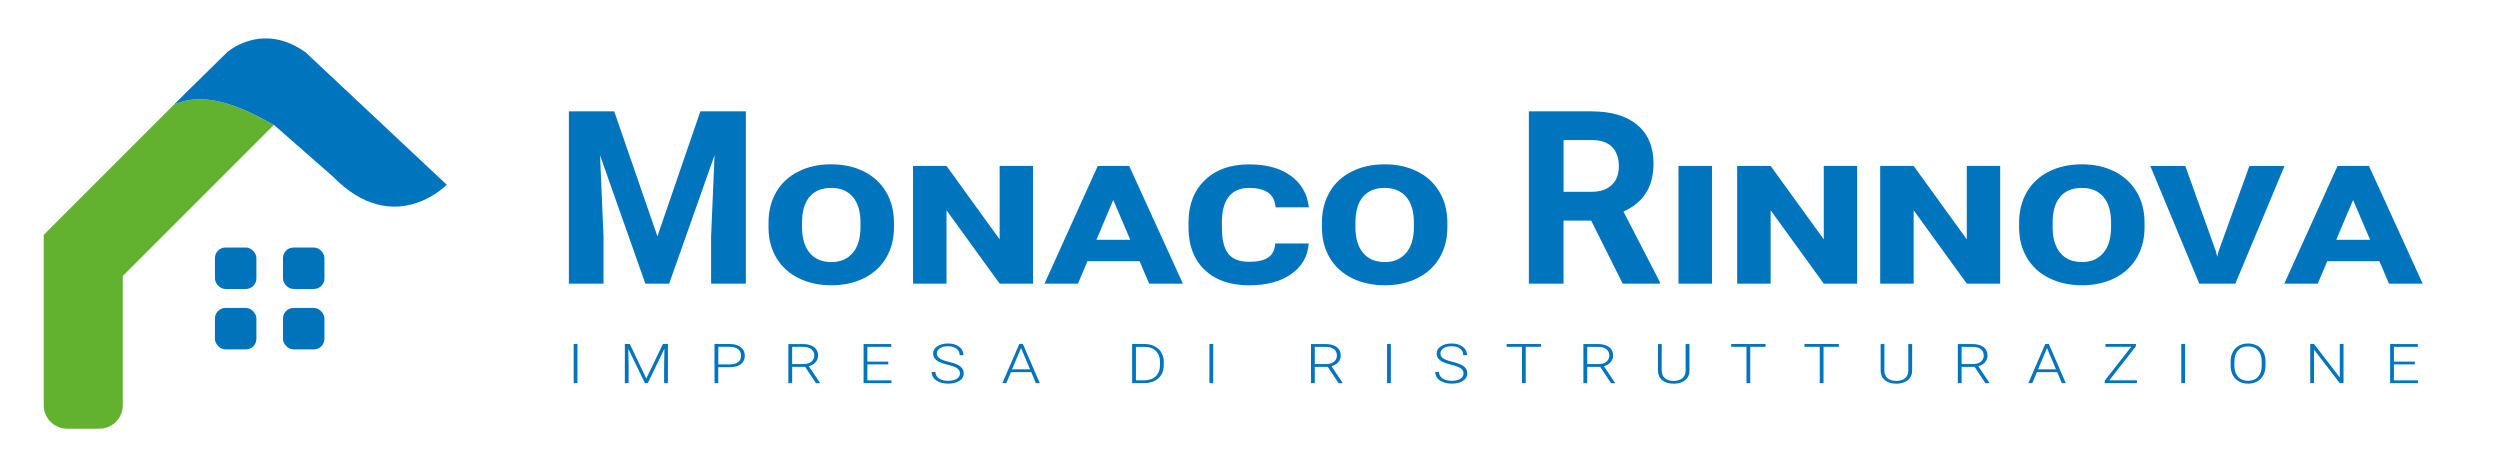 <svg xmlns="http://www.w3.org/2000/svg" id="Livello_1" data-name="Livello 1" viewBox="0 0 715.3 135.79"><defs><style>      .cls-1 {        fill: #0074bc;      }      .cls-2 {        fill: #0073bb;      }      .cls-3 {        fill: #62b22f;      }    </style></defs><path class="cls-3" d="m49.79,29.92l-22.61,22.61-14.67,14.67v48.76c0,3.7,3,6.7,6.7,6.7h9.22c3.7,0,6.7-3,6.7-6.7v-36.99l43.21-43.21c-7.74-4.39-19.08-10.17-28.55-5.84Z"></path><path class="cls-1" d="m87.43,14.97c-8.81-6.34-16.4-3.71-20.09-1.63-1.53.86-2.38,1.63-2.38,1.63l-11.69,11.48-3.47,3.47c9.47-4.33,20.81,1.45,28.55,5.84.06.04.13.07.19.11l16.67,14.62c17.53,17.92,32.62,2.37,32.62,2.37L87.43,14.97Z"></path><rect class="cls-2" x="61.5" y="70.82" width="11.86" height="11.86" rx="3" ry="3"></rect><rect class="cls-2" x="80.97" y="70.82" width="11.86" height="11.86" rx="3" ry="3"></rect><rect class="cls-2" x="61.5" y="88.11" width="11.86" height="11.86" rx="3" ry="3"></rect><rect class="cls-2" x="80.97" y="88.11" width="11.86" height="11.86" rx="3" ry="3"></rect><g><path class="cls-1" d="m175.74,31.86l12.36,35.76,12.29-35.76h13.02v49.3h-9.95v-13.48l.99-23.26-12.99,36.74h-6.81l-12.96-36.71.99,23.23v13.48h-9.91V31.86h12.95Z"></path><path class="cls-1" d="m255.78,65c0,3.29-.74,6.21-2.21,8.73s-3.59,4.47-6.33,5.84-5.85,2.05-9.34,2.05-6.63-.67-9.37-2.02c-2.74-1.35-4.86-3.27-6.36-5.77-1.5-2.5-2.26-5.37-2.28-8.63v-1.5c0-3.31.74-6.23,2.21-8.76s3.58-4.48,6.31-5.85c2.73-1.38,5.87-2.07,9.42-2.07s6.58.67,9.3,2.02c2.72,1.35,4.84,3.28,6.35,5.8,1.51,2.51,2.27,5.41,2.3,8.69v1.47Zm-9.58-1.31c0-3.19-.73-5.65-2.2-7.36-1.47-1.71-3.52-2.57-6.16-2.57s-4.81.86-6.23,2.57c-1.42,1.71-2.13,4.17-2.13,7.36v1.33c0,3.14.73,5.58,2.18,7.33s3.54,2.63,6.25,2.63c2.56,0,4.58-.87,6.06-2.6,1.49-1.73,2.23-4.21,2.23-7.45v-1.24Z"></path><path class="cls-1" d="m295.57,81.16h-9.55l-15.2-20.99v20.99h-9.58v-33.68h9.58l15.2,21.01v-21.01h9.55v33.68Z"></path><path class="cls-1" d="m326.04,74.74h-14.9l-2.71,6.42h-9.58l15.24-33.68h8.99l15.37,33.68h-9.65l-2.74-6.42Zm-12.33-6.13h9.68l-4.86-11.39-4.82,11.39Z"></path><path class="cls-1" d="m374.46,69.63c-.26,3.68-1.92,6.6-4.97,8.76-3.05,2.16-7.07,3.24-12.05,3.24-5.35,0-9.57-1.43-12.64-4.29-3.07-2.86-4.65-6.81-4.74-11.84v-1.91c0-5.03,1.56-9.05,4.68-12.05,3.12-3.01,7.33-4.51,12.64-4.51,4.98,0,8.97,1.09,11.96,3.27,3,2.18,4.71,5.18,5.16,9.02h-9.55c-.22-3.7-2.74-5.55-7.57-5.55s-7.61,3.07-7.77,9.21v2.14c0,3.45.61,5.94,1.83,7.48,1.22,1.54,3.22,2.31,6,2.31,2.4,0,4.21-.42,5.44-1.26,1.22-.84,1.89-2.18,2-4h9.58Z"></path><path class="cls-1" d="m414.12,65c0,3.29-.74,6.21-2.21,8.73s-3.59,4.47-6.33,5.84-5.85,2.05-9.34,2.05-6.63-.67-9.37-2.02c-2.74-1.35-4.86-3.27-6.36-5.77-1.5-2.5-2.26-5.37-2.28-8.63v-1.5c0-3.31.74-6.23,2.21-8.76s3.58-4.48,6.31-5.85c2.73-1.38,5.87-2.07,9.42-2.07s6.58.67,9.3,2.02c2.72,1.35,4.84,3.28,6.35,5.8,1.51,2.51,2.27,5.41,2.3,8.69v1.47Zm-9.58-1.31c0-3.19-.73-5.65-2.2-7.36-1.47-1.71-3.52-2.57-6.16-2.57s-4.81.86-6.23,2.57c-1.42,1.71-2.13,4.17-2.13,7.36v1.33c0,3.14.73,5.58,2.18,7.33s3.54,2.63,6.25,2.63c2.56,0,4.58-.87,6.06-2.6,1.49-1.73,2.23-4.21,2.23-7.45v-1.24Z"></path><path class="cls-1" d="m455.26,63.11h-7.9v18.05h-9.92V31.86h17.88c5.68,0,10.07,1.3,13.15,3.89,3.08,2.6,4.63,6.26,4.63,11,0,3.36-.71,6.17-2.13,8.42-1.42,2.25-3.57,4.04-6.46,5.37l10.41,20.15v.47h-10.64l-9.02-18.05Zm-7.9-8.23h8c2.49,0,4.42-.65,5.78-1.95,1.37-1.3,2.05-3.09,2.05-5.37s-.64-4.15-1.93-5.49-3.27-2-5.93-2h-7.96v14.8Z"></path><path class="cls-1" d="m489.83,81.16h-9.58v-33.68h9.58v33.68Z"></path><path class="cls-1" d="m531.37,81.16h-9.55l-15.2-20.99v20.99h-9.58v-33.68h9.58l15.2,21.01v-21.01h9.55v33.68Z"></path><path class="cls-1" d="m572.29,81.16h-9.55l-15.2-20.99v20.99h-9.58v-33.68h9.58l15.2,21.01v-21.01h9.55v33.68Z"></path><path class="cls-1" d="m613.6,65c0,3.29-.74,6.21-2.21,8.73-1.48,2.52-3.59,4.47-6.33,5.84-2.74,1.37-5.86,2.05-9.34,2.05s-6.63-.67-9.37-2.02c-2.74-1.35-4.86-3.27-6.36-5.77-1.5-2.5-2.26-5.37-2.28-8.63v-1.5c0-3.31.74-6.23,2.21-8.76,1.48-2.52,3.58-4.48,6.31-5.85,2.73-1.38,5.87-2.07,9.42-2.07s6.58.67,9.3,2.02c2.72,1.35,4.84,3.28,6.35,5.8,1.51,2.51,2.27,5.41,2.3,8.69v1.47Zm-9.58-1.31c0-3.19-.73-5.65-2.2-7.36-1.47-1.71-3.52-2.57-6.16-2.57s-4.81.86-6.23,2.57c-1.42,1.71-2.13,4.17-2.13,7.36v1.33c0,3.14.73,5.58,2.18,7.33s3.54,2.63,6.25,2.63c2.56,0,4.58-.87,6.06-2.6,1.49-1.73,2.23-4.21,2.23-7.45v-1.24Z"></path><path class="cls-1" d="m634.02,71.91l.36,1.59.36-1.5,8.86-24.51h10.05l-14.08,33.68h-10.31l-14.01-33.68h10.01l8.76,24.43Z"></path><path class="cls-1" d="m680.78,74.74h-14.91l-2.71,6.42h-9.58l15.24-33.68h8.99l15.37,33.68h-9.65l-2.74-6.42Zm-12.33-6.13h9.68l-4.86-11.39-4.83,11.39Z"></path></g><g><path class="cls-1" d="m165.22,109.62h-1.08v-11.19h1.08v11.19Z"></path><path class="cls-1" d="m180.2,98.43l4.72,9.88,4.74-9.88h1.44v11.19h-1.08v-4.87l.09-5-4.76,9.87h-.83l-4.75-9.83.09,4.93v4.9h-1.08v-11.19h1.43Z"></path><path class="cls-1" d="m205.51,105.06v4.56h-1.08v-11.19h4.36c1.33,0,2.38.3,3.15.89.77.59,1.16,1.41,1.16,2.45s-.37,1.86-1.11,2.43-1.81.86-3.22.86h-3.25Zm0-.8h3.28c1.05,0,1.85-.22,2.4-.65s.83-1.04.83-1.83-.27-1.39-.82-1.85c-.55-.46-1.33-.69-2.33-.7h-3.35v5.04Z"></path><path class="cls-1" d="m230.37,104.96h-3.72v4.67h-1.09v-11.19h4.16c1.37,0,2.43.29,3.2.87s1.15,1.39,1.15,2.43c0,.72-.24,1.35-.72,1.9-.48.55-1.12.93-1.93,1.14l3.2,4.77v.1h-1.15l-3.09-4.67Zm-3.72-.8h3.31c.91,0,1.64-.23,2.19-.68.55-.45.83-1.04.83-1.75,0-.79-.29-1.4-.86-1.84-.57-.44-1.38-.65-2.42-.65h-3.05v4.93Z"></path><path class="cls-1" d="m254.16,104.26h-5.99v4.57h6.88v.8h-7.96v-11.19h7.92v.8h-6.84v4.23h5.99v.8Z"></path><path class="cls-1" d="m274.66,106.87c0-.62-.25-1.11-.75-1.47s-1.41-.7-2.73-1.03c-1.32-.33-2.29-.68-2.9-1.06-.87-.54-1.3-1.26-1.3-2.14s.4-1.55,1.21-2.09c.81-.54,1.84-.8,3.09-.8.85,0,1.61.14,2.28.43s1.19.69,1.56,1.2.55,1.08.55,1.71h-1.09c0-.77-.3-1.38-.9-1.85-.6-.46-1.4-.7-2.41-.7s-1.76.19-2.34.57-.87.88-.87,1.5c0,.57.26,1.03.78,1.39s1.36.68,2.5.95c1.15.28,2.02.56,2.61.85s1.04.65,1.34,1.06.45.89.45,1.45c0,.88-.4,1.59-1.21,2.12s-1.87.8-3.19.8c-.9,0-1.73-.14-2.48-.42-.75-.28-1.32-.68-1.71-1.18-.39-.51-.58-1.09-.58-1.75h1.08c0,.79.34,1.41,1.01,1.87s1.57.68,2.69.68c1,0,1.8-.19,2.4-.58.6-.38.91-.89.91-1.53Z"></path><path class="cls-1" d="m295.06,106.48h-5.81l-1.32,3.14h-1.13l4.84-11.19h1.03l4.84,11.19h-1.12l-1.33-3.14Zm-5.48-.8h5.13l-2.57-6.1-2.57,6.1Z"></path><path class="cls-1" d="m323.93,109.62v-11.19h3.58c1.05,0,1.99.21,2.82.63s1.48,1.02,1.95,1.79.7,1.67.7,2.66v1.03c0,1-.23,1.89-.69,2.66-.46.77-1.11,1.37-1.96,1.79-.84.42-1.81.63-2.9.63h-3.5Zm1.08-10.39v9.59h2.43c1.35,0,2.43-.39,3.24-1.17s1.22-1.84,1.22-3.17v-.98c0-1.29-.4-2.32-1.2-3.09-.8-.78-1.86-1.17-3.17-1.17h-2.51Z"></path><path class="cls-1" d="m347.12,109.62h-1.08v-11.19h1.08v11.19Z"></path><path class="cls-1" d="m379.91,104.96h-3.72v4.67h-1.09v-11.19h4.16c1.37,0,2.43.29,3.2.87s1.15,1.39,1.15,2.43c0,.72-.24,1.35-.72,1.9-.48.55-1.12.93-1.93,1.14l3.2,4.77v.1h-1.15l-3.09-4.67Zm-3.72-.8h3.31c.91,0,1.64-.23,2.19-.68.55-.45.83-1.04.83-1.75,0-.79-.29-1.4-.86-1.84-.57-.44-1.38-.65-2.42-.65h-3.05v4.93Z"></path><path class="cls-1" d="m397.95,109.62h-1.08v-11.19h1.08v11.19Z"></path><path class="cls-1" d="m418.74,106.87c0-.62-.25-1.11-.75-1.47s-1.41-.7-2.73-1.03c-1.32-.33-2.29-.68-2.9-1.06-.87-.54-1.3-1.26-1.3-2.14s.4-1.55,1.21-2.09c.81-.54,1.84-.8,3.09-.8.85,0,1.61.14,2.28.43s1.19.69,1.56,1.2.55,1.08.55,1.71h-1.09c0-.77-.3-1.38-.9-1.85-.6-.46-1.4-.7-2.41-.7s-1.76.19-2.34.57-.87.88-.87,1.5c0,.57.26,1.03.78,1.39s1.36.68,2.5.95c1.15.28,2.02.56,2.61.85s1.04.65,1.34,1.06.45.89.45,1.45c0,.88-.4,1.59-1.21,2.12s-1.87.8-3.19.8c-.9,0-1.73-.14-2.48-.42-.75-.28-1.32-.68-1.71-1.18-.39-.51-.58-1.09-.58-1.75h1.08c0,.79.34,1.41,1.01,1.87s1.57.68,2.69.68c1,0,1.8-.19,2.4-.58.6-.38.91-.89.91-1.53Z"></path><path class="cls-1" d="m440.93,99.23h-4.39v10.39h-1.08v-10.39h-4.38v-.8h9.84v.8Z"></path><path class="cls-1" d="m457.85,104.96h-3.72v4.67h-1.09v-11.19h4.16c1.37,0,2.43.29,3.2.87s1.15,1.39,1.15,2.43c0,.72-.24,1.35-.72,1.9-.48.55-1.12.93-1.93,1.14l3.2,4.77v.1h-1.15l-3.09-4.67Zm-3.72-.8h3.31c.91,0,1.64-.23,2.19-.68.55-.45.83-1.04.83-1.75,0-.79-.29-1.4-.86-1.84-.57-.44-1.38-.65-2.42-.65h-3.05v4.93Z"></path><path class="cls-1" d="m483.39,98.43v7.64c0,.75-.2,1.41-.57,1.97s-.9.99-1.59,1.29c-.68.3-1.47.45-2.35.45-1.35,0-2.43-.32-3.24-.96-.81-.64-1.23-1.53-1.26-2.67v-7.71h1.07v7.57c0,.94.31,1.67.92,2.2.62.52,1.45.78,2.5.78s1.89-.26,2.5-.78.92-1.25.92-2.18v-7.58h1.09Z"></path><path class="cls-1" d="m505.17,99.23h-4.39v10.39h-1.08v-10.39h-4.38v-.8h9.84v.8Z"></path><path class="cls-1" d="m526.14,99.23h-4.39v10.39h-1.08v-10.39h-4.38v-.8h9.84v.8Z"></path><path class="cls-1" d="m547.1,98.43v7.64c0,.75-.2,1.41-.57,1.97s-.9.99-1.59,1.29c-.68.3-1.47.45-2.35.45-1.35,0-2.43-.32-3.24-.96-.81-.64-1.23-1.53-1.26-2.67v-7.71h1.07v7.57c0,.94.31,1.67.92,2.2.62.52,1.45.78,2.5.78s1.89-.26,2.5-.78.92-1.25.92-2.18v-7.58h1.09Z"></path><path class="cls-1" d="m564.98,104.96h-3.72v4.67h-1.09v-11.19h4.16c1.37,0,2.43.29,3.2.87s1.15,1.39,1.15,2.43c0,.72-.24,1.35-.72,1.9-.48.55-1.12.93-1.93,1.14l3.2,4.77v.1h-1.15l-3.09-4.67Zm-3.72-.8h3.31c.91,0,1.64-.23,2.19-.68.55-.45.83-1.04.83-1.75,0-.79-.29-1.4-.86-1.84-.57-.44-1.38-.65-2.42-.65h-3.05v4.93Z"></path><path class="cls-1" d="m588.61,106.48h-5.81l-1.32,3.14h-1.13l4.84-11.19h1.03l4.84,11.19h-1.12l-1.33-3.14Zm-5.48-.8h5.13l-2.57-6.1-2.57,6.1Z"></path><path class="cls-1" d="m603.51,108.82h7.9v.8h-9.21v-.71l7.59-9.68h-7.37v-.8h8.7v.67l-7.62,9.72Z"></path><path class="cls-1" d="m625.19,109.62h-1.08v-11.19h1.08v11.19Z"></path><path class="cls-1" d="m648.2,104.63c0,1.03-.2,1.93-.61,2.71s-.99,1.38-1.74,1.8-1.63.63-2.62.63c-1.49,0-2.7-.47-3.62-1.4s-1.38-2.2-1.38-3.79v-1.15c0-1.02.21-1.92.62-2.71.41-.79,1-1.39,1.75-1.81s1.63-.63,2.61-.63,1.85.21,2.61.62c.75.42,1.33,1,1.75,1.76.41.76.62,1.64.64,2.64v1.34Zm-1.08-1.21c0-1.35-.35-2.4-1.05-3.17s-1.65-1.15-2.87-1.15-2.14.38-2.84,1.15-1.06,1.84-1.06,3.21v1.17c0,1.33.35,2.38,1.05,3.16.7.78,1.66,1.16,2.87,1.16s2.18-.38,2.87-1.15c.69-.77,1.03-1.83,1.03-3.2v-1.18Z"></path><path class="cls-1" d="m670.53,109.62h-1.08l-7.36-9.58v9.58h-1.09v-11.19h1.09l7.37,9.59v-9.59h1.07v11.19Z"></path><path class="cls-1" d="m690.93,104.26h-5.99v4.57h6.88v.8h-7.96v-11.19h7.92v.8h-6.84v4.23h5.99v.8Z"></path></g></svg>